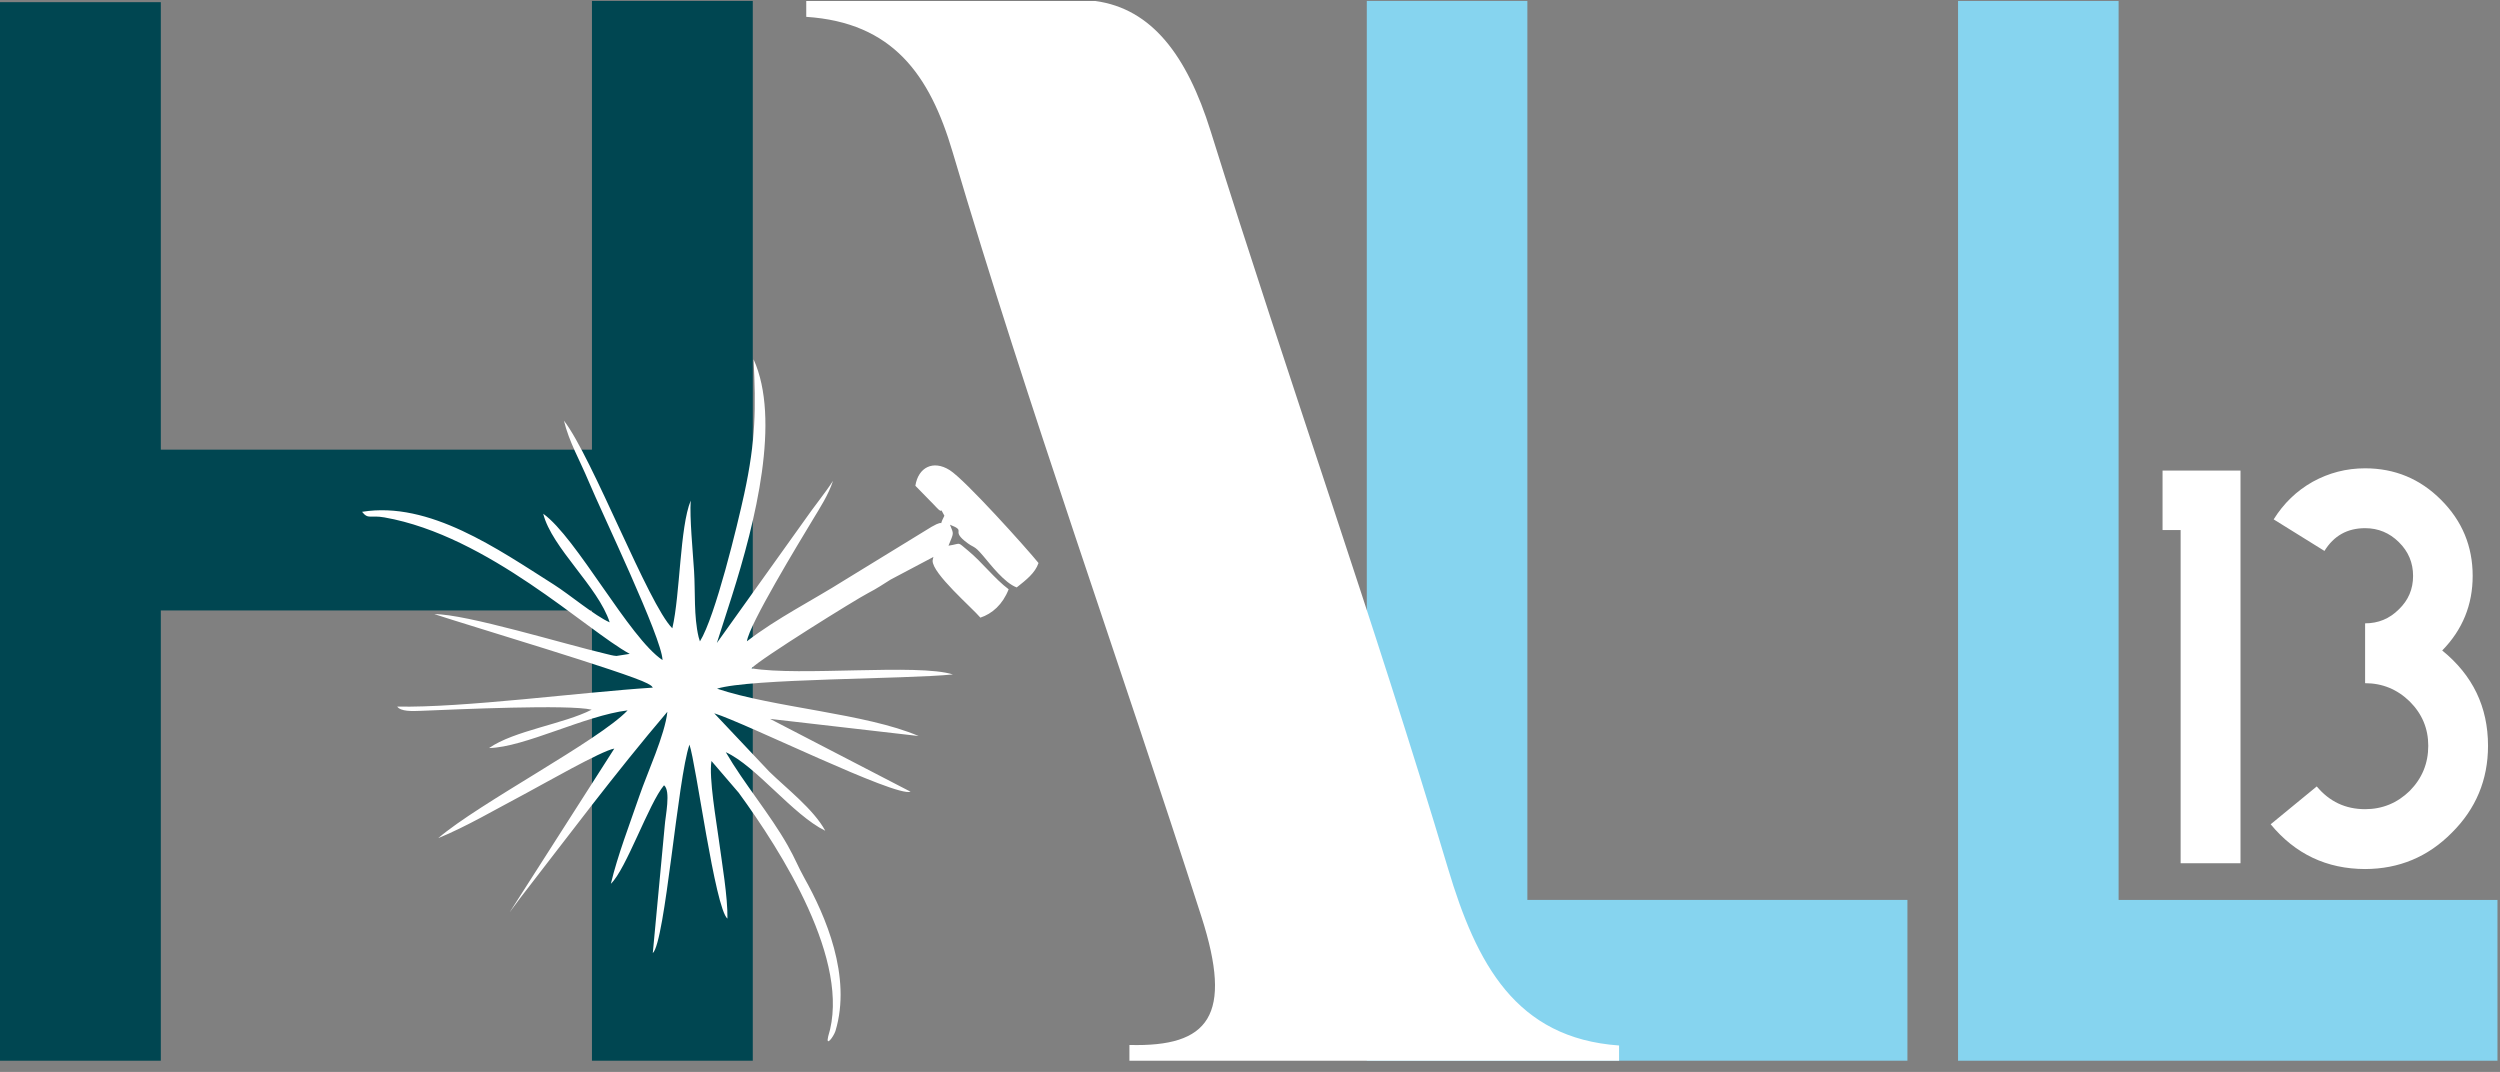 <?xml version="1.0" encoding="UTF-8" standalone="no"?>
<!DOCTYPE svg PUBLIC "-//W3C//DTD SVG 1.1//EN" "http://www.w3.org/Graphics/SVG/1.1/DTD/svg11.dtd">
<svg width="100%" height="100%" viewBox="0 0 737 316" version="1.1" xmlns="http://www.w3.org/2000/svg" xmlns:xlink="http://www.w3.org/1999/xlink" xml:space="preserve" xmlns:serif="http://www.serif.com/" style="fill-rule:evenodd;clip-rule:evenodd;stroke-linejoin:round;stroke-miterlimit:2;">
    <rect x="0" y="0" width="737" height="316" fill="#808080" stroke="none"/>
    <g id="Artboard1" transform="matrix(1,0,0,0.764,-913.075,-973.043)">
        <rect x="913.075" y="1273.4" width="736.255" height="413.365" style="fill:none;"/>
        <clipPath id="_clip1">
            <rect x="913.075" y="1273.4" width="736.255" height="413.365"/>
        </clipPath>
        <g clip-path="url(#_clip1)">
            <g transform="matrix(4.167,0,0,5.453,0.075,-1241.43)">
                <path d="M315.798,461.287L315.798,536.28L354.046,536.28L354.046,524.902L327.158,524.902L327.158,461.287L315.798,461.287Z" style="fill:rgb(134,212,239);fill-rule:nonzero;"/>
            </g>
            <g transform="matrix(4.167,0,0,5.453,0.075,-1241.43)">
                <path d="M357.627,461.287L357.627,536.28L395.874,536.28L395.874,524.902L368.986,524.902L368.986,461.287L357.627,461.287Z" style="fill:rgb(134,212,239);fill-rule:nonzero;"/>
            </g>
            <g transform="matrix(4.167,0,0,5.453,0.075,-1136.4)">
                <path d="M372.095,475.26L372.095,479.469L373.374,479.469L373.374,503.046L377.61,503.046L377.61,475.26L372.095,475.26Z" style="fill:white;fill-rule:nonzero;"/>
            </g>
            <g transform="matrix(4.167,0,0,5.453,0.075,-1135.03)">
                <path d="M391.88,487.741C393.319,486.27 394.035,484.507 394.035,482.465C394.035,480.364 393.292,478.574 391.801,477.083C390.316,475.592 388.52,474.849 386.425,474.849C385.1,474.849 383.867,475.167 382.713,475.804C381.573,476.447 380.659,477.335 379.956,478.462L383.549,480.695C384.212,479.622 385.166,479.085 386.425,479.085C387.353,479.085 388.149,479.416 388.811,480.072C389.488,480.735 389.819,481.53 389.819,482.465C389.819,483.393 389.488,484.182 388.811,484.831C388.149,485.494 387.353,485.819 386.425,485.819L386.425,490.054C387.651,490.054 388.705,490.492 389.587,491.354C390.455,492.222 390.893,493.262 390.893,494.482C390.893,495.728 390.455,496.789 389.587,497.67C388.705,498.532 387.651,498.969 386.425,498.969C385.04,498.969 383.9,498.433 383.005,497.359L379.744,500.037C381.481,502.144 383.708,503.198 386.425,503.205C388.818,503.198 390.866,502.35 392.556,500.64C394.267,498.943 395.121,496.888 395.121,494.482C395.121,491.738 394.041,489.491 391.88,487.741" style="fill:white;fill-rule:nonzero;"/>
            </g>
            <g transform="matrix(4.167,0,0,5.453,0.075,-1241.43)">
                <path d="M260.981,461.287L260.981,493.041L230.48,493.041L230.48,461.376L219.102,461.376L219.102,536.28L230.48,536.28L230.48,504.419L260.981,504.419L260.981,536.28L272.359,536.28L272.359,461.287L260.981,461.287Z" style="fill:rgb(0,70,81);fill-rule:nonzero;"/>
            </g>
            <g transform="matrix(4.167,0,0,5.453,0.075,-1108.29)">
                <path d="M270.87,479.025L269.818,482.305L275.99,473.665C276.642,472.716 277.529,471.627 278.034,470.832C277.724,471.806 277.082,472.789 276.617,473.561C275.608,475.237 272.104,480.995 271.944,482.186C274.089,480.533 276.548,479.314 278.847,477.862L285.011,474.083C286.147,473.427 285.382,474.322 285.915,473.301C285.5,472.504 285.913,473.322 285.33,472.689C285.293,472.649 285.249,472.604 285.213,472.563L283.861,471.18C284.065,469.875 285.119,469.339 286.286,470.071C287.382,470.758 291.742,475.617 292.574,476.647C292.338,477.353 291.695,477.847 291.032,478.374C290.161,478.052 289.19,476.767 288.643,476.125C287.947,475.306 288.058,475.661 287.344,475.077C286.406,474.309 287.486,474.399 286.309,473.936C286.591,474.641 286.589,474.467 286.205,475.42C287.164,475.279 286.761,475.093 287.591,475.772C288.574,476.578 289.477,477.773 290.461,478.504C290.04,479.585 289.293,480.237 288.461,480.512C287.88,479.819 285.051,477.388 285.081,476.478C285.083,476.424 285.129,476.266 285.138,476.217L282.107,477.821C281.61,478.132 281.147,478.449 280.523,478.771C279.649,479.221 272.873,483.438 272.268,484.098C275.67,484.678 284.031,483.749 286.518,484.531C283.141,484.874 272.17,484.809 269.83,485.539C273.862,486.887 280.366,487.29 284.092,488.889L273.583,487.677L283.523,492.83C282.483,493.231 271.918,487.997 269.631,487.28L273.525,491.408C274.717,492.575 276.668,494.074 277.488,495.594C275.202,494.479 272.585,491.003 270.45,490.033C271.759,492.287 273.56,494.389 274.832,496.637C275.378,497.603 275.555,498.125 276.017,498.951C277.489,501.58 279.378,505.895 278.206,509.769C278.052,510.21 277.503,510.916 277.695,510.14C279.354,504.856 274.388,497.051 271.36,492.899L269.436,490.656C269.244,491.852 269.783,494.925 269.954,496.203C270.19,497.96 270.59,500.265 270.566,501.811C269.684,501.072 268.343,490.818 267.879,489.497C267.044,491.889 266.161,503.465 265.285,504.249L266.129,495.244C266.175,494.554 266.573,492.769 266.08,492.374C265.006,493.648 263.4,498.326 262.318,499.345C262.804,497.314 263.65,495.132 264.332,493.138C264.894,491.494 266.149,488.793 266.316,487.174C262.588,491.561 259.369,495.885 255.891,500.373C255.591,500.761 255.422,501.025 255.159,501.36L262.563,489.777C261.664,489.922 257.515,492.305 256.356,492.919C254.208,494.056 252.042,495.328 250.103,496.116C252.99,493.64 261.484,489.205 263.504,487.074C260.485,487.44 256.199,489.691 253.701,489.74C255.476,488.504 258.993,488.037 260.961,487.025C259.332,486.638 251.478,487.003 248.852,487.107C248.25,487.131 247.46,487.161 247.202,486.806C251.845,486.904 260.192,485.79 265.286,485.464C265.215,485.378 265.262,485.358 264.899,485.165C263.482,484.409 252.15,481.033 249.832,480.264C252.065,480.25 258.975,482.372 261.956,483.071C262.2,483.129 262.469,483.209 262.713,483.223L263.655,483.076C260.582,481.405 253.659,474.723 246.304,473.42C245.276,473.238 245.164,473.585 244.716,473.024C249.483,472.249 254.316,475.658 258.294,478.178C259.396,478.877 261.18,480.381 262.236,480.845C261.422,478.32 258.147,475.586 257.533,473.16C259.88,474.83 263.627,481.966 265.974,483.515C265.939,481.962 261.675,473.095 260.743,470.861C260.109,469.342 259.364,468.089 258.998,466.569C261.018,469.192 264.967,479.57 266.667,481.266C267.227,478.859 267.194,474.114 267.968,472.23C267.885,473.432 268.115,475.791 268.205,477.212C268.299,478.713 268.179,480.419 268.525,481.879C268.536,481.921 268.563,482.001 268.572,482.035C268.581,482.07 268.6,482.141 268.62,482.192C269.71,480.435 271.279,473.943 271.753,471.759C272.585,467.924 272.575,465.665 272.417,462.235C274.34,466.489 272.572,473.658 270.87,479.025" style="fill:white;"/>
            </g>
            <g transform="matrix(4.167,0,0,5.453,0.075,-1241.39)">
                <path d="M296.604,461.287C300.578,461.835 303.072,465.116 304.752,470.497C310.196,487.933 316.315,505.159 321.542,522.662C323.554,529.398 326.324,534.679 333.646,535.196L333.646,536.274L299.005,536.274L299.005,535.159C304.641,535.309 306.351,533.095 304.1,526.085C298.285,507.984 291.872,490.157 286.494,471.964C284.874,466.483 282.249,462.811 276.142,462.407L276.142,461.287L296.604,461.287Z" style="fill:white;"/>
            </g>
        </g>
    </g>
</svg>
